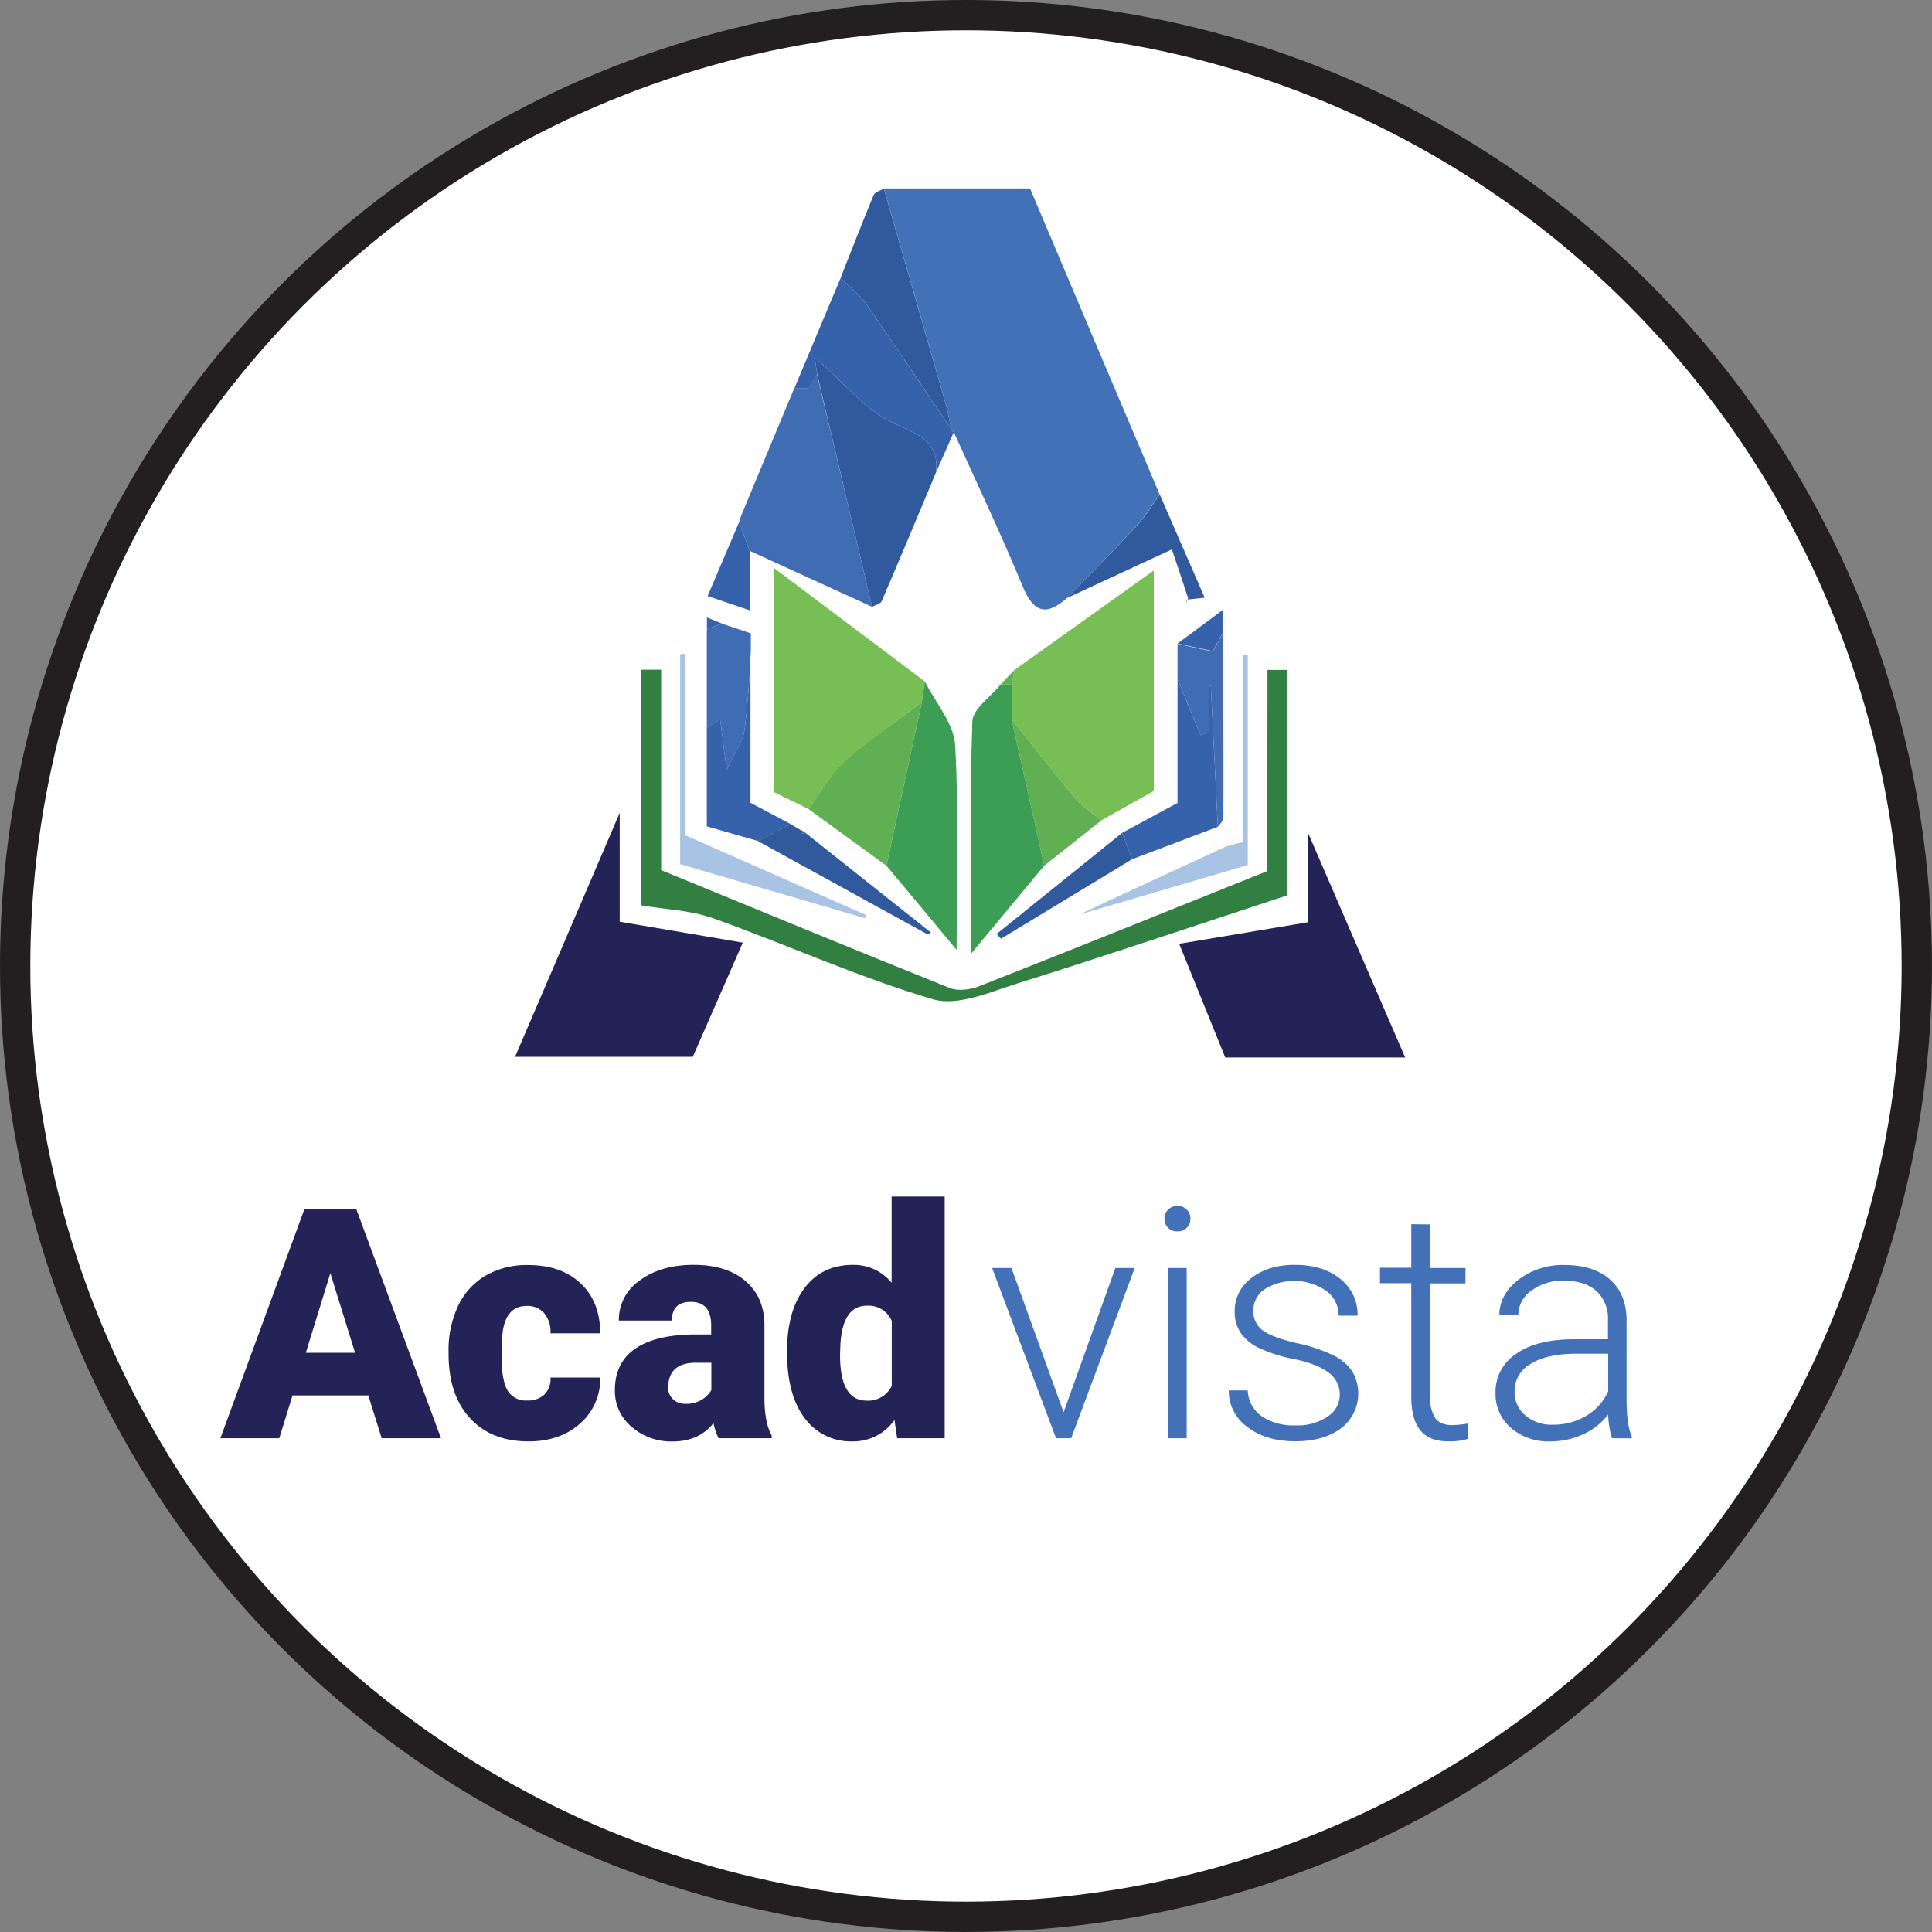 <svg xmlns="http://www.w3.org/2000/svg" viewBox="0 0 509.83 509.83"><rect x="0" y="0" width="509.83" height="509.83" fill="#808080" stroke="none"/><title>app_logo</title><g id="Layer_2" data-name="Layer 2"><circle cx="254.42" cy="254.91" r="250.91" fill="#fff"/></g><g id="Layer_1" data-name="Layer 1"><path d="M282.68,159.35c-5.34,4.69-8.77,4.11-11.69-3-5.68-13.76-12.1-27.21-18.22-40.8l-.68-.81c-.48-2.23-.83-4.49-1.45-6.68q-8.12-28.4-16.3-56.78h38.57Q290,91.72,307.1,132c-2,2.74-3.69,5.72-6,8.18C295.11,146.72,288.85,153,282.68,159.35Z" transform="translate(-1.09 -1.55)" fill="#4371b7"/><path d="M183.9,280.44H137c9.24-21.54,18.28-42.59,27.62-64.37v28.71l32.49,5.52C192.4,261,188.08,270.88,183.9,280.44Z" transform="translate(-1.09 -1.55)" fill="#242357"/><path d="M346.28,221.36c9.21,21.31,17.33,40.07,25.62,59.25H324.42l-12.16-30,34-5.69Z" transform="translate(-1.09 -1.55)" fill="#242357"/><path d="M335.56,178.33h5.18v59.51c-24.15,7.93-47.41,15.78-70.83,23.12-7.38,2.31-16.05,6.22-22.62,4.29-19.71-5.82-38.57-14.44-58-21.37-6-2.14-12.71-2.34-19-3.42V178.28h5.27v52.89C202,242,226.81,252.3,251.73,262.27c2.21.89,5.46.44,7.79-.48,24.81-9.76,49.53-19.74,76-30.37Z" transform="translate(-1.09 -1.55)" fill="#327f42"/><path d="M268.81,178.33l36.75-26.24v58.19L291.8,218c-2.23-1.79-4.82-3.27-6.63-5.42-5.86-6.93-11.44-14.11-17.12-21.19q0-4.59,0-9.18Z" transform="translate(-1.09 -1.55)" fill="#77be55"/><path d="M214.49,215.06l-9.23-4.5V151.38l39.89,30c-.26,1.81-.53,3.62-.79,5.43-6.83,5.16-14,9.92-20.35,15.62C220.16,205.88,217.62,210.79,214.49,215.06Z" transform="translate(-1.09 -1.55)" fill="#77be55"/><path d="M196.14,139.32l.63-2,0,.08,13.87-33.32h3.71c.94-1.52,1.63-2.65,2.32-3.78Q224,131,231.23,161.68l-32.31-14.77Z" transform="translate(-1.09 -1.55)" fill="#406cb4"/><path d="M231.23,161.68Q224,131,216.73,100.29c-.18-1.17-.36-2.34-.68-4.47,7.5,6.49,13.44,14.07,21.23,17.61,6.55,3,11.57,4.61,10.86,12.7-4.77,11.36-9.5,22.73-14.37,34.05C233.46,160.91,232.1,161.19,231.23,161.68Z" transform="translate(-1.09 -1.55)" fill="#31599d"/><path d="M268.06,182.19q0,4.59,0,9.18,4.29,19.31,8.59,38.61l-19.32,23.26c0-20.45-.35-40.9.35-61.31.11-3.32,4.84-6.49,7.44-9.72Z" transform="translate(-1.09 -1.55)" fill="#3c9d54"/><path d="M244.36,186.79c.26-1.81.53-3.62.79-5.43,2.81,5.64,7.7,11.15,8,16.93,1,18.23.38,36.56.38,53.93-5.79-7-12.16-14.59-18.53-22.23Z" transform="translate(-1.09 -1.55)" fill="#3c9d54"/><path d="M248.14,126.13c.71-8.09-4.31-9.72-10.86-12.7-7.79-3.54-13.73-11.12-21.23-17.61.32,2.13.5,3.3.68,4.47l-2.33,3.78h-3.71Q216.78,89.52,222.88,75c2.24,2.17,4.9,4.06,6.65,6.57,7.66,11,15.06,22.13,22.56,33.22l.68.81Q250.46,120.86,248.14,126.13Z" transform="translate(-1.09 -1.55)" fill="#3661ab"/><path d="M244.36,186.79,235,230l-20.54-14.93c3.13-4.27,5.67-9.18,9.52-12.65C230.35,196.71,237.53,192,244.36,186.79Z" transform="translate(-1.09 -1.55)" fill="#60b053"/><path d="M252.09,114.77c-7.5-11.09-14.9-22.25-22.56-33.22-1.75-2.51-4.41-4.4-6.65-6.57,2.9-7.35,5.75-14.73,8.78-22,.33-.78,1.76-1.11,2.68-1.65q8.16,28.39,16.3,56.78C251.26,110.28,251.61,112.54,252.09,114.77Z" transform="translate(-1.09 -1.55)" fill="#31599d"/><path d="M322.46,219.74l-22.6,8.54c-.89-2.31-1.77-4.63-2.66-6.94l14.62-7.91V180.66q3,7.44,6.08,14.9l2.22-.76V182.5l.49,0Q321.54,201.13,322.46,219.74Z" transform="translate(-1.09 -1.55)" fill="#3661ab"/><path d="M199.13,176.82V213.4l10.71,5.67-8.8,4.39-13.43-3.83v-26c1.18-.78,2.35-1.57,3.51-2.36.39,3.08.79,6.16,1.73,13.48,2.77-5.91,4.33-8,4.65-10.18C198.33,188.71,198.63,182.75,199.13,176.82Z" transform="translate(-1.09 -1.55)" fill="#3661ab"/><path d="M276.64,230q-4.29-19.3-8.59-38.61c5.68,7.08,11.26,14.26,17.12,21.19,1.81,2.15,4.4,3.63,6.63,5.42Z" transform="translate(-1.09 -1.55)" fill="#60b053"/><path d="M286.4,242.62q18.93-8.77,37.87-17.53a34.25,34.25,0,0,1,4.71-1.27V174.35h1.38v55.49l-43.88,12.87Z" transform="translate(-1.09 -1.55)" fill="#a8c3e3"/><path d="M199.13,176.82c-.5,5.93-.8,11.89-1.63,17.78-.32,2.22-1.88,4.27-4.65,10.18-.94-7.32-1.34-10.4-1.73-13.48-1.16.79-2.33,1.58-3.51,2.36l0-26,3.91-1.56,7.71,2.58v4.28c0,.78-.08,1.57-.13,2.35Z" transform="translate(-1.09 -1.55)" fill="#406cb4"/><path d="M182,174.11V222l47.8,21.09-.45.76-48.78-14.26V174.14Z" transform="translate(-1.09 -1.55)" fill="#a8c3e3"/><path d="M282.68,159.35c6.17-6.36,12.43-12.63,18.45-19.13,2.28-2.46,4-5.44,6-8.18L319,159.28l-4.76.5-.16.77c.18-.43.6-1,.49-1.29-1.25-3.93-2.59-7.83-4.24-12.73Z" transform="translate(-1.09 -1.55)" fill="#31599d"/><path d="M322.46,219.74q-.93-18.62-1.85-37.21l-.49,0v12.3l-2.22.76q-3-7.45-6.08-14.9,0-4.6,0-9.21l9.32,2,2.72-5c.05,16.34.11,32.68.07,49C323.94,218.18,323,219,322.46,219.74Z" transform="translate(-1.09 -1.55)" fill="#406cb4"/><path d="M201,223.46l8.8-4.39,2.66,1.58v1l1.17-.32,33.13,26.32-.79.53Z" transform="translate(-1.09 -1.55)" fill="#31599d"/><path d="M297.2,221.34c.89,2.31,1.77,4.63,2.66,6.94l-34.63,21-1.15-1.26Z" transform="translate(-1.09 -1.55)" fill="#31599d"/><path d="M196.14,139.32l2.78,7.59v15.7l-11.1-3.76Z" transform="translate(-1.09 -1.55)" fill="#3661ab"/><path d="M323.87,168.38l-2.72,5-9.32-2,12-8.92Z" transform="translate(-1.09 -1.55)" fill="#3661ab"/><path d="M268.06,182.19l-2.95,0,3.7-3.88Z" transform="translate(-1.09 -1.55)" fill="#60b053"/><path d="M191.55,166.07l-3.91,1.56v-3.14Z" transform="translate(-1.09 -1.55)" fill="#3661ab"/><path d="M199.13,175.28c.05-.78.09-1.57.13-2.35C199.22,173.71,199.18,174.5,199.13,175.28Z" transform="translate(-1.09 -1.55)" fill="#3661ab"/><path d="M286.48,242.72c-.92.56-1.85,1.12.36-.22-2.48.72-1.46.42-.44.13Z" transform="translate(-1.09 -1.55)" fill="#a8c3e3"/><path d="M213.68,221.3l-1.17.32v-1C212.9,220.86,213.29,221.08,213.68,221.3Z" transform="translate(-1.09 -1.55)" fill="#3661ab"/><path d="M196.82,137.39l0-.08Z" transform="translate(-1.09 -1.55)" fill="#3661ab"/><path d="M98.28,369.79h-20l-3.49,11.29H59.25l22.17-60.45h13.7l22.34,60.45H101.81ZM81.79,358.54h13l-6.52-21Z" transform="translate(-1.09 -1.55)" fill="#242357"/><path d="M140.22,371.12a6.18,6.18,0,0,0,4.56-1.6,5.84,5.84,0,0,0,1.58-4.46h13.12a15.52,15.52,0,0,1-5.29,12.12q-5.3,4.74-13.64,4.74-9.8,0-15.45-6.15t-5.64-17v-.59a27.34,27.34,0,0,1,2.51-12,18.3,18.3,0,0,1,7.24-8,21.62,21.62,0,0,1,11.21-2.8q8.78,0,13.91,4.85t5.15,13.17H146.36a7.71,7.71,0,0,0-1.7-5.36,5.91,5.91,0,0,0-4.57-1.87q-5.43,0-6.35,6.94a49.52,49.52,0,0,0-.29,6.06q0,6.76,1.62,9.38A5.59,5.59,0,0,0,140.22,371.12Z" transform="translate(-1.09 -1.55)" fill="#242357"/><path d="M190.71,381.08a15.72,15.72,0,0,1-1.33-4q-3.85,4.86-10.8,4.86a15.89,15.89,0,0,1-10.79-3.85,12.21,12.21,0,0,1-4.44-9.65q0-7.31,5.39-11t15.7-3.74h4.32v-2.38c0-4.14-1.79-6.22-5.36-6.22q-5,0-5,4.93h-14A12.55,12.55,0,0,1,170,339.39q5.53-4.06,14.14-4.06t13.57,4.19q5,4.2,5.11,11.5v19.89c.06,4.13.69,7.28,1.91,9.47v.7ZM182,372a7.8,7.8,0,0,0,4.34-1.12,7.05,7.05,0,0,0,2.47-2.53v-7.19h-4.07q-7.31,0-7.31,6.56a4,4,0,0,0,1.29,3.1A4.63,4.63,0,0,0,182,372Z" transform="translate(-1.09 -1.55)" fill="#242357"/><path d="M208.77,358.29q0-10.68,4.61-16.82t12.87-6.14a12.87,12.87,0,0,1,10.13,4.73V317.31h14v63.77H237.84l-.71-4.81a13.26,13.26,0,0,1-11,5.65,15.15,15.15,0,0,1-12.71-6.15Q208.77,369.62,208.77,358.29Zm14,.87q0,12,7,12a6.88,6.88,0,0,0,6.64-3.9V350.11a6.7,6.7,0,0,0-6.56-4q-6.47,0-7,10.47Z" transform="translate(-1.09 -1.55)" fill="#242357"/><path d="M281.76,374.23l13.66-38.07h5.11l-16.77,44.92h-4l-16.86-44.92H268Z" transform="translate(-1.09 -1.55)" fill="#4371b7"/><path d="M308.38,323.18a3.33,3.33,0,0,1,.91-2.37,3.25,3.25,0,0,1,2.5-1,3.25,3.25,0,0,1,3.44,3.34,3.21,3.21,0,0,1-.93,2.35,3.35,3.35,0,0,1-2.51,1,3.28,3.28,0,0,1-2.5-1A3.24,3.24,0,0,1,308.38,323.18Zm5.86,57.9h-5V336.16h5Z" transform="translate(-1.09 -1.55)" fill="#4371b7"/><path d="M354.64,369.67a7.07,7.07,0,0,0-3-5.94q-3-2.25-8.95-3.51a39.75,39.75,0,0,1-9.28-2.91,12.35,12.35,0,0,1-4.9-4,10,10,0,0,1-1.6-5.73,10.71,10.71,0,0,1,4.44-8.79q4.46-3.46,11.38-3.46,7.51,0,12.06,3.71a11.94,11.94,0,0,1,4.55,9.7h-5a8,8,0,0,0-3.3-6.56,14.9,14.9,0,0,0-16.2-.44,6.73,6.73,0,0,0-3,5.67,6.14,6.14,0,0,0,2.47,5.21q2.48,1.85,9,3.38a42.16,42.16,0,0,1,9.8,3.29,12.63,12.63,0,0,1,4.84,4.19,11.52,11.52,0,0,1-3,15q-4.59,3.4-12,3.41-7.85,0-12.72-3.8a11.69,11.69,0,0,1-4.88-9.62h5a8.64,8.64,0,0,0,3.67,6.79,15,15,0,0,0,8.95,2.43,14.14,14.14,0,0,0,8.39-2.28A6.86,6.86,0,0,0,354.64,369.67Z" transform="translate(-1.09 -1.55)" fill="#4371b7"/><path d="M378.51,324.66v11.5h9.3v4.07h-9.3v30a9.39,9.39,0,0,0,1.35,5.57q1.35,1.83,4.51,1.83a30.42,30.42,0,0,0,4-.42l.21,4a16.38,16.38,0,0,1-5.31.7c-3.41,0-5.88-1-7.44-3s-2.32-4.9-2.32-8.74v-30h-8.26v-4.07h8.26v-11.5Z" transform="translate(-1.09 -1.55)" fill="#4371b7"/><path d="M426.47,381.08a23.49,23.49,0,0,1-1-6.26,17.45,17.45,0,0,1-6.67,5.25,20.45,20.45,0,0,1-8.57,1.85,15.07,15.07,0,0,1-10.49-3.62,11.76,11.76,0,0,1-4-9.13,12,12,0,0,1,5.46-10.38q5.46-3.82,15.21-3.82h9v-5.11a9.84,9.84,0,0,0-3-7.58q-3-2.76-8.66-2.76a13.57,13.57,0,0,0-8.6,2.66,7.88,7.88,0,0,0-3.4,6.39l-5,0q0-5.36,5-9.28a19.15,19.15,0,0,1,12.25-3.92q7.51,0,11.85,3.75t4.47,10.49v21.26c0,4.34.45,7.6,1.37,9.76v.49Zm-15.61-3.57a16.75,16.75,0,0,0,8.91-2.4,14.24,14.24,0,0,0,5.7-6.44v-9.88h-8.88q-7.44.07-11.63,2.72a8.16,8.16,0,0,0-4.19,7.24,8,8,0,0,0,2.8,6.27A10.57,10.57,0,0,0,410.86,377.51Z" transform="translate(-1.09 -1.55)" fill="#4371b7"/><circle cx="254.91" cy="254.91" r="250.91" fill="none" stroke="#231f20" stroke-miterlimit="10" stroke-width="8"/></g></svg>
